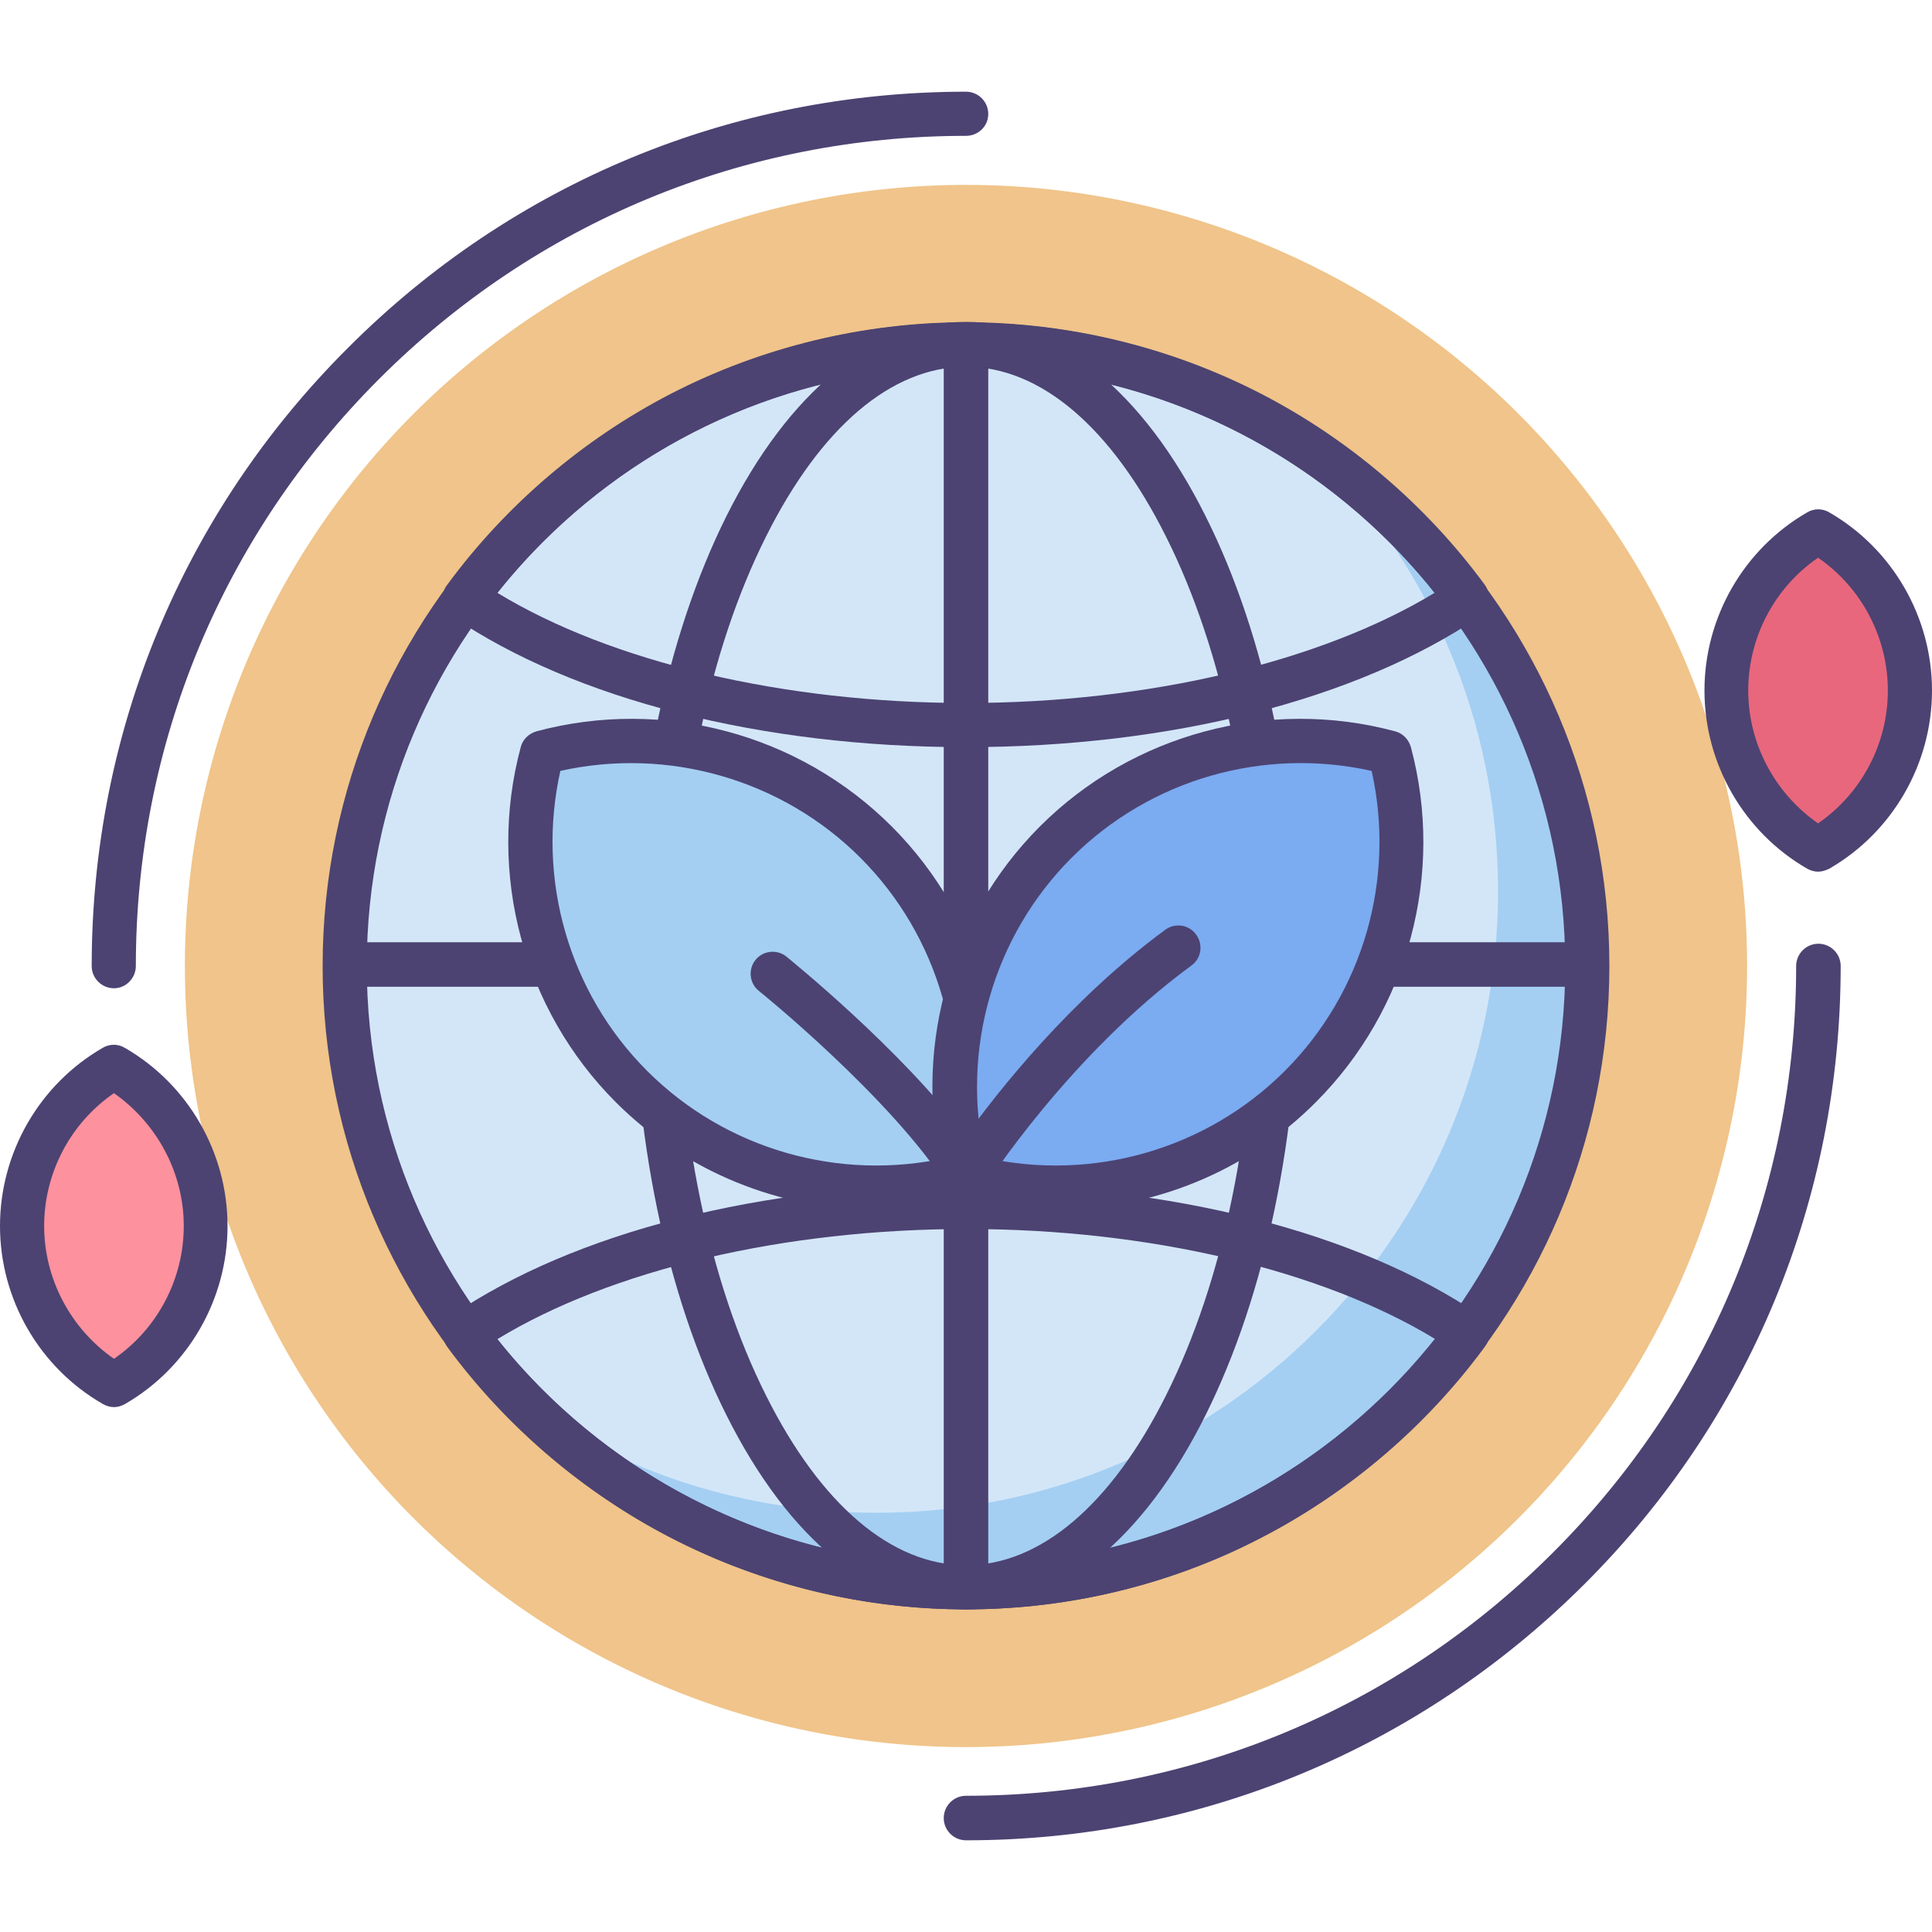 <svg xmlns="http://www.w3.org/2000/svg" xmlns:xlink="http://www.w3.org/1999/xlink" class="icon" viewBox="0 0 1024 1024" width="200" height="200"><path d="M512 512m-414 0a414 414 0 1 0 828 0 414 414 0 1 0-828 0Z" fill="#F0C48A"></path><path d="M512 512m-329.4 0a329.4 329.4 0 1 0 658.8 0 329.4 329.4 0 1 0-658.8 0Z" fill="#A4CFF2"></path><path d="M512 182.6C330.2 182.6 182.6 330 182.6 512c0 90.6 36.6 172.6 95.8 232.2 53 36.4 117 57.6 186.2 57.6 181.8 0 329.4-147.4 329.4-329.4 0-90.6-36.6-172.6-95.8-232.2-53-36.2-117.2-57.6-186.2-57.6z" fill="#D3E6F8"></path><path d="M915 366a84.2 48.6 90 1 0 97.2 0 84.2 48.6 90 1 0-97.2 0Z" fill="#E8677D"></path><path d="M11.8 649.8a84.2 48.6 90 1 0 97.2 0 84.2 48.6 90 1 0-97.2 0Z" fill="#FD919E"></path><path d="M512 396c-108.2 0-207.4-25.2-272.2-69.2-2.6-1.8-4.4-4.6-5-7.8-0.6-3.2 0.2-6.4 2.2-9 31-42.2 72-77.2 118.4-101.2 48-24.8 102.2-38 156.6-38 54.4 0 108.6 13.2 156.6 38 46.4 24 87.4 59 118.4 101.2 1.8 2.6 2.6 5.8 2.2 9-0.6 3.2-2.4 6-5 7.8-64.8 44-164 69.2-272.2 69.2z m-248.4-81.8c60.4 36.8 152.2 58.4 248.4 58.4 96.4 0 188-21.8 248.4-58.4-27.8-35-63.2-64-102.8-84.4-45.4-23.4-94.4-35.4-145.8-35.4s-100.4 11.8-145.8 35.4c-39.4 20.4-74.6 49.4-102.4 84.4z" fill="#4C4372"></path><path d="M512 853C324 853 171 700 171 512S324 171 512 171 853 324 853 512 700 853 512 853z m0-658.6c-175.2 0-317.6 142.4-317.6 317.6S336.8 829.6 512 829.6 829.6 687.2 829.6 512 687.2 194.4 512 194.4z" fill="#4C4372"></path><path d="M839.8 523H184.2c-6.4 0-11.8-5.2-11.8-11.8 0-6.4 5.2-11.8 11.8-11.8h655.4c6.4 0 11.8 5.2 11.8 11.8 0 6.6-5.2 11.8-11.6 11.8z" fill="#4C4372"></path><path d="M512 853c-48.6 0-93.8-36.6-127-103-32-63.8-49.4-148.4-49.4-238.2s17.6-174.4 49.4-238.2c33.2-66.4 78.2-103 127-103 48.6 0 93.8 36.6 127 103 32 63.8 49.4 148.4 49.4 238.2s-17.6 174.4-49.4 238.2c-33.2 66.6-78.4 103-127 103z m0-658.6c-39.4 0-77 32-106 90-30.4 60.6-47 141.4-47 227.6s16.6 167 47 227.6c29 58 66.6 90 106 90s77-32 106-90c30.4-60.6 47-141.4 47-227.6s-16.6-167-47-227.6c-29-58-66.6-90-106-90z" fill="#4C4372"></path><path d="M512 850.8c-6.4 0-11.8-5.2-11.8-11.8V183.6c0-6.4 5.2-11.8 11.8-11.8s11.8 5.2 11.8 11.8v655.4c0 6.4-5.4 11.8-11.8 11.8z" fill="#4C4372"></path><path d="M334.871 575.899a158.6 91.6 44.999 1 0 129.54-129.544 158.6 91.6 44.999 1 0-129.54 129.544Z" fill="#A4CFF2"></path><path d="M512 853c-54.4 0-108.6-13.2-156.6-38-46.4-24-87.4-59-118.4-101.2-1.8-2.6-2.6-5.8-2.2-9s2.4-6 5-7.8c64.8-44 164-69.2 272.2-69.2 108.2 0 207.4 25.2 272.2 69.2 2.6 1.8 4.4 4.6 5 7.8s-0.2 6.4-2.2 9c-31 42.2-72 77.2-118.4 101.2-48 25-102.2 38-156.6 38z m-248.4-143.2c27.8 35 63.2 64 102.8 84.4 45.4 23.4 94.4 35.4 145.8 35.4s100.4-11.8 145.8-35.4c39.6-20.4 74.8-49.6 102.8-84.4-60.4-36.8-152.2-58.4-248.4-58.4-96.8 0-188.4 21.6-248.8 58.4zM60.4 523.8c-6.4 0-11.8-5.2-11.8-11.8 0-123.8 48.2-240.2 135.8-327.6C271.8 96.8 388.2 48.6 512 48.6c6.4 0 11.8 5.2 11.8 11.8S518.4 72 512 72c-117.6 0-228 45.8-311 128.8C117.8 284 72 394.4 72 512c0 6.4-5.2 11.8-11.6 11.8z" fill="#4C4372"></path><path d="M512 975.4c-6.4 0-11.8-5.2-11.8-11.8 0-6.4 5.2-11.8 11.8-11.8 117.6 0 228-45.8 311-128.8C906.2 740 952 629.6 952 512c0-6.4 5.2-11.8 11.8-11.8 6.4 0 11.8 5.2 11.8 11.8 0 123.8-48.2 240.2-135.8 327.6s-204 135.8-327.8 135.8zM464.6 641.2c-51.2 0-101.2-20-138.2-57-49-49-68.4-121.2-50.4-188.2 1-4 4.2-7.2 8.4-8.4 67.2-18 139.2 1.4 188.2 50.4s68.4 121.2 50.4 188.2c-1 4-4.2 7.2-8.4 8.4-16.4 4.4-33.2 6.6-50 6.6z m-167.6-232.6c-12.8 57.2 4.4 117.4 46 159 41.6 41.6 101.8 58.8 159 46 12.8-57.2-4.4-117.4-46-159-41.4-41.4-101.8-58.8-159-46zM963.6 462c-2 0-4-0.6-5.8-1.6-33.6-19.4-54.4-55.6-54.4-94.4 0-38.8 20.8-75 54.4-94.4 3.6-2.2 8.2-2.2 11.8 0 33.6 19.4 54.4 55.6 54.4 94.4 0 38.8-20.8 75-54.4 94.4-2 1-4 1.6-6 1.6z m0-166.4c-23 15.8-37 42.2-37 70.4 0 28 14 54.4 37 70.4 23-15.8 37-42.2 37-70.4 0-28.2-14-54.6-37-70.4zM60.4 745.8c-2 0-4-0.6-5.8-1.6C20.8 724.8 0 688.6 0 649.8s20.8-75 54.4-94.4c3.6-2.2 8.2-2.2 11.8 0 33.6 19.4 54.4 55.6 54.4 94.4 0 38.8-20.8 75-54.4 94.4-1.8 1-3.8 1.6-5.8 1.6z m0-166.4c-23 15.8-37 42.2-37 70.4 0 28 14 54.4 37 70.4 23-15.8 37-42.2 37-70.4s-14.2-54.4-37-70.4z" fill="#4C4372"></path><path d="M512.33 623.368a91.6 158.6 44.999 1 0 224.29-224.298 91.6 158.6 44.999 1 0-224.29 224.298Z" fill="#7BABF1"></path><path d="M559.4 641.2c-16.8 0-33.6-2.2-50.2-6.6-4-1-7.2-4.2-8.4-8.4-18-67.2 1.4-139.2 50.4-188.2s121.2-68.4 188.2-50.4c4 1 7.2 4.2 8.4 8.4 18 67.2-1.4 139.2-50.4 188.2-36.8 37-86.8 57-138 57zM522 613.6c57.2 12.8 117.4-4.4 159-46 41.6-41.6 58.8-101.8 46-159-57.2-12.8-117.4 4.4-159 46-41.6 41.6-58.8 101.8-46 159z" fill="#4C4372"></path><path d="M512 634.2c-4 0-7.8-2-9.8-5.4-30.2-47.2-99.4-103.2-100-103.6-5-4-5.8-11.4-1.8-16.4 4-5 11.4-5.8 16.4-1.8 2.6 2.2 60.4 48.8 95.2 95 17-23.6 55-72 105.6-109.2 5.2-3.8 12.6-2.8 16.4 2.6 3.8 5.2 2.8 12.6-2.6 16.4-64.6 47.4-109 116.4-109.4 117.2-2.2 3.2-6 5.2-10 5.2z" fill="#4C4372"></path></svg>